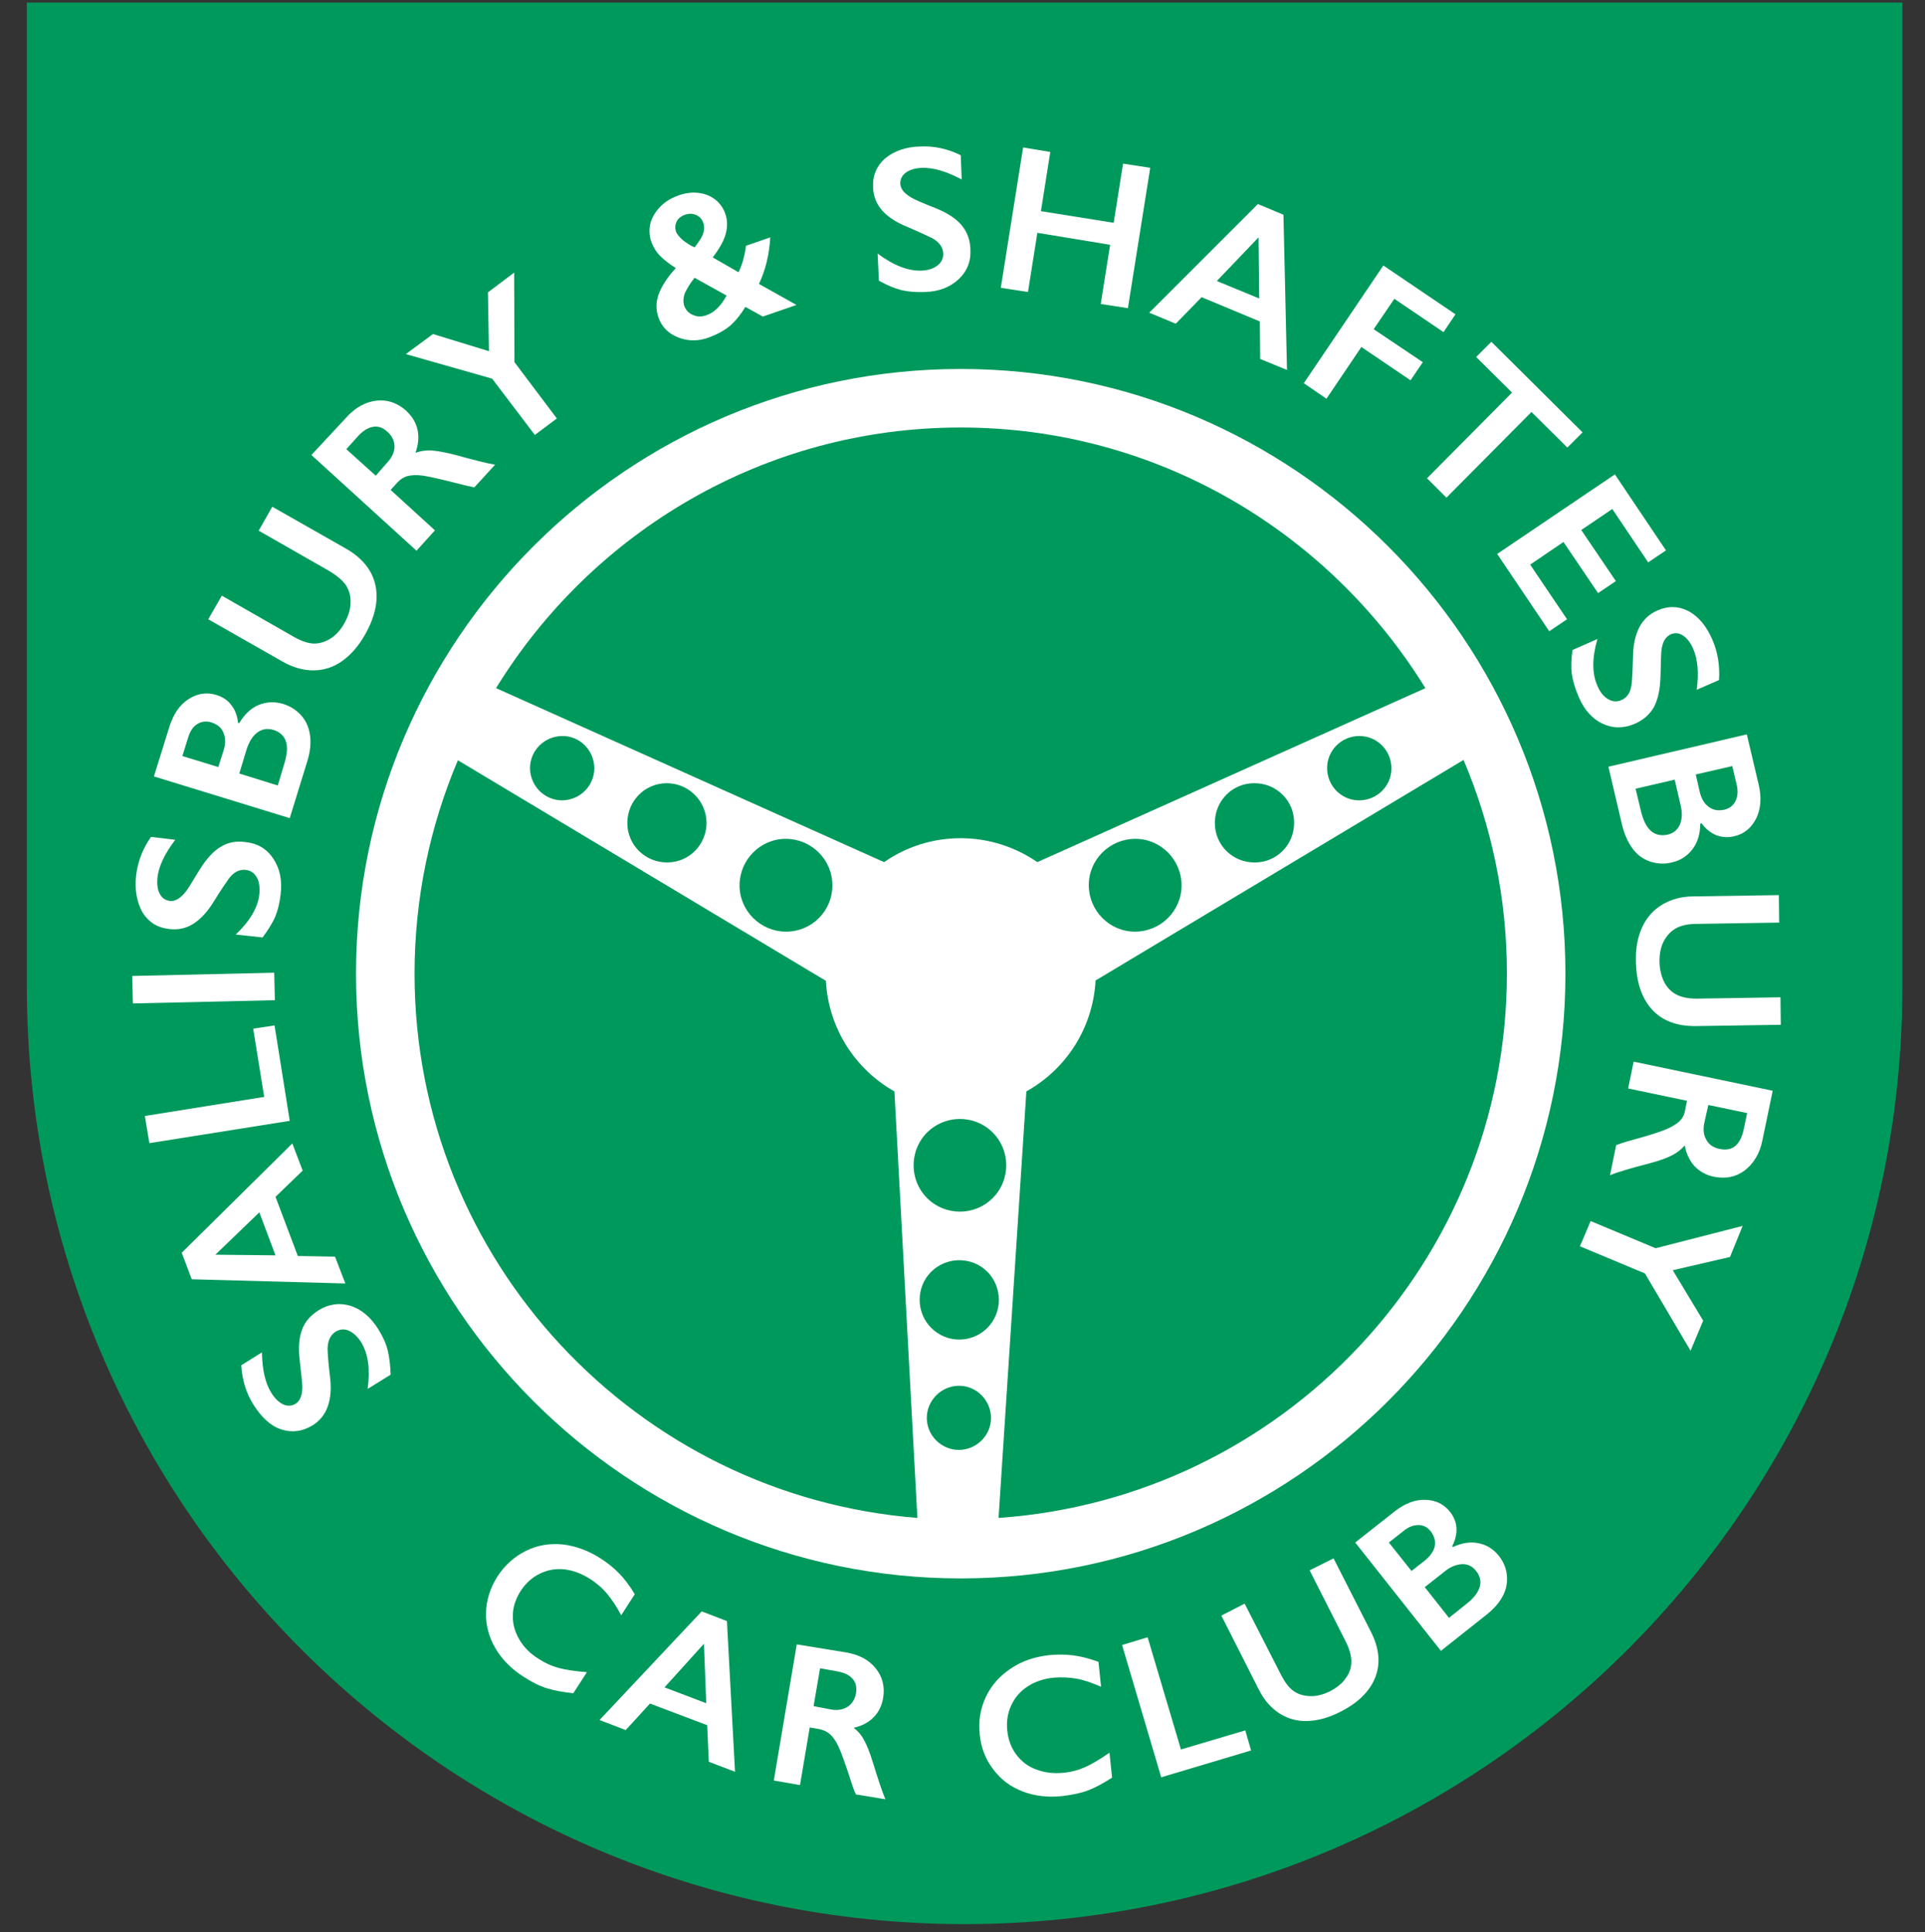 <svg xmlns="http://www.w3.org/2000/svg" xmlns:xlink="http://www.w3.org/1999/xlink" x="0px" y="0px" viewBox="0 0 595.3 597.5" xml:space="preserve"><rect x="0" y="0" width="595.3" height="597.5" fill="#333333" stroke="none"/><g id="Layer_1"></g><g id="Layer_2">	<path fill="#00995C" d="M588.3,0.8H8.3V305h0c0,0,0,0,0,0c0,160.2,129.8,290,290,290s290-129.8,290-290c0,0,0,0,0,0h0V0.8z"></path>	<g>		<g>			<path fill="#FFFFFF" d="M78.4,434.4c-2.3-3.6-3.5-7.7-3.8-12.2l6.4-4c0.1,5.3,1,9.5,2.9,12.5c1.1,1.8,2.4,3,3.7,3.6    c1.3,0.6,2.6,0.5,3.8-0.2c1.4-0.9,2.1-2.6,2.1-5.3c0-0.8-0.3-3.4-0.8-8c-0.5-4-0.2-7.2,0.7-9.6c0.9-2.5,2.6-4.4,5.1-6    c3.2-2,6.5-2.4,9.9-1.4c3.4,1.1,6.2,3.5,8.5,7.1c1.5,2.4,2.5,4.6,3,6.7c0.5,2,0.8,4.5,0.9,7.5l-7.1,4.4c0.8-6.1,0.2-10.8-2-14.4    c-1.1-1.8-2.4-2.9-3.8-3.6c-1.4-0.6-2.8-0.5-4.1,0.3c-1.7,1.1-2.5,2.9-2.5,5.5c0.1,2.1,0.3,4.8,0.7,8c0.5,3.8,0.3,6.9-0.6,9.5    c-0.9,2.6-2.5,4.6-4.8,6c-3.1,1.9-6.4,2.3-9.7,1.2S80.8,438.2,78.4,434.4z"></path>			<path fill="#FFFFFF" d="M56.2,387.4l34.2-33.8l3.2,8.4l-8.4,8.1l6.9,18.3l11.5,0.2l3.2,8.3l-47.5-1.3L56.2,387.4z M85.2,388.2    l-5-13.3l-13.6,13.1L85.2,388.2z"></path>			<path fill="#FFFFFF" d="M44.8,345.1l36.9-5.9l-3.4-21.1l6.6-1l4.7,29.5l-43.4,6.9L44.8,345.1z"></path>			<path fill="#FFFFFF" d="M40.9,301.8l43.9-1l0.2,8.5l-43.9,1L40.9,301.8z"></path>			<path fill="#FFFFFF" d="M42.1,270.7c0.5-4.2,2-8.2,4.6-11.9l7.5,0.9c-3.2,4.2-5.1,8.1-5.5,11.6c-0.2,2.1,0,3.8,0.7,5.1    c0.7,1.3,1.7,2,3.1,2.2c1.6,0.2,3.3-0.8,4.9-2.8c0.5-0.6,1.9-2.8,4.3-6.8c2.1-3.4,4.3-5.8,6.5-7.1c2.2-1.4,4.8-1.9,7.7-1.5    c3.8,0.4,6.6,2.1,8.6,5.1c2,3,2.8,6.6,2.3,10.9c-0.3,2.8-0.9,5.2-1.7,7.1c-0.8,1.9-2.2,4.1-3.9,6.4l-8.3-0.9    c4.4-4.2,6.9-8.4,7.3-12.5c0.2-2.1,0-3.8-0.8-5.2c-0.8-1.4-1.9-2.1-3.4-2.3c-2-0.2-3.8,0.7-5.3,2.8c-1.2,1.7-2.7,3.9-4.4,6.7    c-2,3.3-4.1,5.6-6.4,7.1c-2.3,1.5-4.8,2-7.5,1.7c-3.7-0.4-6.4-2.1-8.3-5.1C42.3,278.9,41.6,275.2,42.1,270.7z"></path>			<path fill="#FFFFFF" d="M52.4,224.7c1.2-3.8,3.1-6.7,5.9-8.5c2.8-1.8,5.6-2.2,8.6-1.3c1.9,0.6,3.5,1.6,4.6,3.1    c1.2,1.5,1.9,3.3,2.1,5.5l0.4,0.1c1.6-2.7,3.6-4.6,6-5.6c2.5-1,5-1.1,7.6-0.3c2.3,0.7,4.2,2,5.7,3.7c1.5,1.8,2.3,3.8,2.6,6.2    c0.3,2.4,0,5-0.9,7.9L89.6,253l-42-12.9L52.4,224.7z M69.1,232.2c0.7-2.1,0.7-4,0-5.6c-0.6-1.6-1.9-2.6-3.7-3.2    c-1.6-0.5-3.1-0.3-4.4,0.5c-1.3,0.8-2.2,2.2-2.8,4.1l-1.8,5.8l11.1,3.4L69.1,232.2z M88,235.9c0.8-2.8,1-5,0.4-6.7    c-0.6-1.7-1.9-2.9-3.9-3.5c-1.8-0.5-3.4-0.3-4.9,0.8c-1.5,1.1-2.5,2.8-3.3,5.1l-2.3,7.6l11.9,3.7L88,235.9z"></path>			<path fill="#FFFFFF" d="M68.6,184.2l22.2,12.7c2.3,1.3,4.3,2,6,2.1c1.7,0.1,3.5-0.4,5.2-1.4c1.8-1.1,3.2-2.6,4.4-4.7    c1.3-2.3,2-4.4,2-6.5c0.1-2.1-0.4-3.8-1.4-5.4c-1-1.5-2.8-3-5.3-4.5l-21.7-12.4l4.2-7.4l22.7,12.9c5.1,2.9,8.2,6.7,9.2,11.4    c1,4.7-0.1,9.8-3.3,15.4c-2,3.5-4.4,6.2-7.1,8.1c-2.7,1.9-5.7,2.8-8.8,2.8c-3.2,0-6.3-0.9-9.5-2.7l-23-13.1L68.6,184.2z"></path>			<path fill="#FFFFFF" d="M107.1,129.1c2.8-3.1,5.9-4.8,9.3-5.2c3.4-0.4,6.5,0.7,9.2,3.1c1.8,1.7,3,3.6,3.5,5.8    c0.5,2.2,0.3,4.6-0.6,7.2c1.5-0.5,3.1-0.8,4.8-0.7c1.7,0.1,4.2,0.5,7.6,1.4c5.8,1.6,9.8,2.6,12.2,3l-6.4,7    c-1.2-0.2-2.9-0.6-5.2-1.2c-5.1-1.3-8.6-2.1-10.6-2.4s-3.6-0.2-4.8,0.1c-1.2,0.3-2.3,1-3.2,2l-2.1,2.3l13.7,12.5l-5.7,6.3    l-32.5-29.6L107.1,129.1z M119.7,143.1c1.5-1.6,2.3-3.3,2.3-5c0-1.7-0.7-3.2-2.1-4.5c-1.5-1.4-3-1.9-4.6-1.6    c-1.6,0.3-3.2,1.3-4.7,3l-3.5,3.9l9.1,8.2L119.7,143.1z"></path>			<path fill="#FFFFFF" d="M133.9,103.3l17.3,5.3l-0.3-18.2l8.1-6.1l0.1,27.7l13.1,17.4l-6.8,5.1l-13.2-17.4l-26.7-7.6L133.9,103.3z    "></path>			<path fill="#FFFFFF" d="M209.9,60.4c3.2-1.1,6.1-1.1,8.8-0.1c2.7,1.1,4.6,3,5.6,5.8c0.7,2,0.7,4.1,0.1,6.3c-0.6,2.2-2,4.6-4,7.2    l8,4.6c1.1-2.3,1.9-5,2.3-8.2l7.5-2.6c-0.3,5.4-1.5,10.2-3.5,14.4l11.6,6.5l-10.4,3.6l-5.4-3c-1.5,2.5-3.1,4.4-4.8,5.9    c-1.7,1.4-3.9,2.6-6.6,3.6c-3.3,1.2-6.5,1.1-9.5-0.1c-3-1.2-5-3.3-6-6.2c-0.8-2.4-0.8-4.9,0.2-7.4c1-2.5,2.7-5.1,5.2-7.8    c-2.1-1.3-3.7-2.6-4.9-3.8c-1.2-1.2-2-2.6-2.6-4.1c-1.1-3-0.8-5.9,0.7-8.5C204,63.5,206.5,61.6,209.9,60.4z M209,71.5    c0.3,0.9,1.1,1.8,2.2,2.8c1.2,0.9,2.4,1.7,3.6,2.2c1.1-1.4,2-2.7,2.5-3.9c0.5-1.2,0.6-2.4,0.2-3.7c-0.4-1.1-1.1-1.9-2.2-2.4    c-1.1-0.5-2.2-0.5-3.5-0.1c-1.1,0.4-2,1.1-2.5,2C208.8,69.4,208.7,70.4,209,71.5z M211.6,94.6c0.5,1.3,1.4,2.3,2.7,2.8    c1.3,0.6,2.7,0.6,4.1,0.1c2.4-0.8,4.5-2.8,6.3-6.1l-9.9-5.5c-1.4,1.7-2.3,3.3-3,4.7C211.3,92,211.2,93.4,211.6,94.6z"></path>			<path fill="#FFFFFF" d="M284.6,45.3c4.3-0.2,8.4,0.7,12.5,2.7l0.3,7.5c-4.7-2.5-8.8-3.7-12.3-3.6c-2.1,0.1-3.8,0.6-5,1.5    c-1.2,0.9-1.7,2-1.7,3.4c0.1,1.7,1.3,3.1,3.6,4.4c0.6,0.4,3.1,1.5,7.4,3.2c3.7,1.5,6.4,3.3,8,5.3c1.7,2,2.6,4.5,2.7,7.4    c0.2,3.8-1.1,6.9-3.7,9.3c-2.6,2.4-6.1,3.8-10.4,3.9c-2.8,0.1-5.2-0.1-7.3-0.6c-2-0.5-4.4-1.5-6.9-2.9l-0.4-8.4    c4.9,3.7,9.4,5.4,13.5,5.3c2.1-0.1,3.7-0.6,5-1.6s1.8-2.2,1.8-3.7c-0.1-2-1.3-3.6-3.5-4.8c-1.9-0.9-4.3-2-7.3-3.3    c-3.5-1.4-6.2-3.1-8-5.1c-1.8-2-2.8-4.4-2.9-7.2c-0.2-3.7,1.1-6.7,3.7-9C276.5,46.7,280.1,45.4,284.6,45.3z"></path>			<path fill="#FFFFFF" d="M324.8,47l-2.9,18.3l22.5,3.6l2.9-18.3l8.4,1.3l-6.9,43.4l-8.4-1.3l2.9-18.3L320.8,72l-2.9,18.3l-8.4-1.3    l6.9-43.4L324.8,47z"></path>			<path fill="#FFFFFF" d="M396.9,66.4l1.1,48l-8.3-3.4l-0.1-11.6l-18-7.5l-8,8.2l-8.2-3.4l33.6-33.6L396.9,66.4z M376.3,86.9    l13.1,5.4l-0.2-18.9L376.3,86.9z"></path>			<path fill="#FFFFFF" d="M450.1,97.2l-3.7,5.5l-15.2-10.3l-6.4,9.4l15.2,10.2l-3.8,5.6l-15.2-10.3l-10.8,16l-7-4.8l24.6-36.4    L450.1,97.2z"></path>			<path fill="#FFFFFF" d="M489.4,133.7l-4.7,4.7l-11.1-11l-26.3,26.5l-6-6l26.3-26.5l-11.1-11l4.7-4.7L489.4,133.7z"></path>			<path fill="#FFFFFF" d="M515.2,170.2l-5.5,3.7l-11.1-16.5l-9.6,6.5l10.7,15.8l-5.5,3.7l-10.7-15.8l-10.3,7l11.4,16.9l-5.5,3.7    l-16.1-23.9l36.4-24.6L515.2,170.2z"></path>			<path fill="#FFFFFF" d="M529.5,197.7c1.7,3.9,2.4,8.1,2.1,12.6l-6.9,3c0.7-5.3,0.3-9.5-1.1-12.7c-0.9-2-1.9-3.3-3.2-4.1    c-1.2-0.8-2.5-0.9-3.8-0.3c-1.5,0.7-2.5,2.3-2.8,4.9c-0.1,0.7-0.2,3.4-0.3,8.1c-0.1,4-0.8,7.1-2,9.4c-1.3,2.3-3.2,4-5.9,5.2    c-3.5,1.5-6.8,1.5-10,0c-3.2-1.5-5.7-4.3-7.4-8.3c-1.1-2.6-1.8-4.9-2.1-7c-0.3-2.1-0.2-4.6,0.2-7.5l7.7-3.4    c-1.7,5.9-1.7,10.7,0,14.5c0.8,1.9,1.9,3.3,3.3,4.1c1.3,0.8,2.7,0.9,4.1,0.3c1.9-0.8,2.9-2.5,3.2-5.1c0.2-2.1,0.3-4.8,0.4-8    c0-3.8,0.7-6.9,1.9-9.3c1.2-2.4,3.1-4.2,5.6-5.3c3.4-1.5,6.6-1.4,9.7,0.2C525.3,190.7,527.7,193.6,529.5,197.7z"></path>			<path fill="#FFFFFF" d="M543.9,242.8c0.9,3.9,0.6,7.4-0.8,10.3c-1.5,2.9-3.7,4.8-6.8,5.5c-2,0.5-3.8,0.3-5.5-0.3    c-1.7-0.7-3.3-1.9-4.6-3.7l-0.4,0.1c0,3.1-0.8,5.8-2.4,7.9c-1.6,2.1-3.7,3.5-6.4,4.1c-2.4,0.6-4.6,0.4-6.8-0.3    c-2.2-0.8-4-2.1-5.4-4.1c-1.4-1.9-2.5-4.4-3.2-7.3l-4.2-17.9l42.8-10L543.9,242.8z M507.5,251c0.7,2.8,1.7,4.8,3.1,6    c1.4,1.2,3.1,1.5,5.1,1.1c1.8-0.4,3.1-1.5,3.8-3.1c0.7-1.7,0.8-3.7,0.2-6.1l-1.8-7.8l-12.1,2.8L507.5,251z M525.6,244.7    c0.5,2.2,1.4,3.8,2.8,4.8c1.3,1,2.9,1.3,4.8,0.9c1.7-0.4,2.8-1.3,3.5-2.7c0.7-1.4,0.8-3,0.4-4.9l-1.4-5.9l-11.3,2.6L525.6,244.7z    "></path>			<path fill="#FFFFFF" d="M550.2,285.3l-25.6,0.4c-2.6,0-4.7,0.5-6.2,1.3s-2.8,2.1-3.8,3.9c-1,1.8-1.4,3.9-1.4,6.3    c0,2.6,0.6,4.8,1.5,6.6c1,1.8,2.3,3.1,4,3.9c1.7,0.8,3.9,1.2,6.9,1.1l25-0.4l0.1,8.5l-26.1,0.4c-5.9,0.1-10.5-1.6-13.7-5.1    c-3.2-3.5-4.9-8.5-5-15c-0.1-4.1,0.6-7.6,2-10.6c1.4-3,3.5-5.3,6.2-6.9c2.7-1.6,5.9-2.5,9.6-2.5l26.4-0.4L550.2,285.3z"></path>			<path fill="#FFFFFF" d="M545,352.7c-0.8,4-2.7,7.1-5.4,9.2c-2.8,2.1-5.9,2.7-9.5,2c-2.5-0.5-4.4-1.6-6-3.2    c-1.5-1.6-2.6-3.8-3.1-6.5c-1,1.2-2.3,2.2-3.8,3c-1.5,0.8-3.9,1.7-7.3,2.6c-5.8,1.5-9.8,2.7-12,3.6l1.9-9.3    c1.1-0.4,2.8-1,5.1-1.6c5.1-1.4,8.5-2.5,10.4-3.3c1.8-0.8,3.2-1.6,4.1-2.5c0.9-0.9,1.5-2,1.7-3.3l0.6-3l-18.2-3.8l1.7-8.3l43,9    L545,352.7z M527.1,347c-0.5,2.2-0.3,4,0.6,5.5c0.8,1.5,2.2,2.4,4.1,2.8c2,0.4,3.6,0.1,4.8-0.9c1.2-1,2.1-2.7,2.6-5l1.1-5.2    l-12-2.5L527.1,347z"></path>			<path fill="#FFFFFF" d="M535,388.7l-17.7,4.1l9.4,15.6l-3.9,9.3l-14.1-23.9l-20.1-8.4l3.3-7.8l20.1,8.4l26.9-6.9L535,388.7z"></path>		</g>		<g>			<path fill="#FFFFFF" d="M186,482.1c2,1.3,3.9,2.8,5.5,4.5c1.7,1.7,3.3,3.9,4.8,6.4l-4.2,6.5c-1.4-2.7-2.9-4.9-4.4-6.7    c-1.5-1.8-3.3-3.3-5.3-4.6c-2.6-1.6-5.2-2.6-7.9-2.9c-2.7-0.3-5.3,0.2-7.7,1.4c-2.4,1.2-4.3,3-5.8,5.3c-1.5,2.4-2.4,4.9-2.4,7.5    c-0.1,2.6,0.6,5.1,2,7.5c1.4,2.4,3.4,4.4,6,6c2,1.3,4,2.2,6.2,2.8c2.2,0.6,5.1,1,8.7,1.3l-4.2,6.5c-3.1-0.3-5.8-0.8-8.1-1.5    c-2.3-0.7-4.7-1.9-7.3-3.6c-3.8-2.4-6.7-5.4-8.7-8.8c-2-3.4-3-7.1-2.9-11c0.1-3.9,1.3-7.6,3.4-11c2.3-3.6,5.3-6.3,8.9-8.1    c3.6-1.8,7.4-2.4,11.5-2C178.2,478.1,182.2,479.6,186,482.1z"></path>			<path fill="#FFFFFF" d="M224.8,501.3l2.5,46.6l-8.1-3.1l-0.5-11.3l-17.7-6.7l-7.5,8.2l-8.1-3.1l31.6-33.6L224.8,501.3z     M205.5,521.8l12.9,4.9l-0.7-18.4L205.5,521.8z"></path>			<path fill="#FFFFFF" d="M261.7,511c4,0.7,7,2.3,9.1,4.9c2.1,2.6,2.9,5.7,2.3,9.2c-0.4,2.4-1.4,4.4-2.9,5.9    c-1.5,1.6-3.6,2.7-6.2,3.3c1.2,0.9,2.3,2.1,3.1,3.6c0.8,1.4,1.8,3.7,2.8,7c1.7,5.5,3,9.4,3.9,11.5l-9.1-1.5    c-0.5-1-1.1-2.6-1.8-4.9c-1.6-4.9-2.8-8.2-3.6-9.9c-0.8-1.7-1.7-3-2.6-3.8c-0.9-0.8-2-1.3-3.3-1.6l-3-0.5l-3,17.8l-8.1-1.4    l7.1-42.1L261.7,511z M256.8,528.6c2.1,0.4,3.9,0.1,5.3-0.8c1.4-0.9,2.2-2.2,2.6-4.1c0.3-1.9,0-3.5-1.1-4.6    c-1-1.2-2.7-1.9-4.9-2.3l-5.1-0.9l-2,11.7L256.8,528.6z"></path>			<path fill="#FFFFFF" d="M324.7,511.8c2.4-0.2,4.8-0.2,7.2,0.1c2.4,0.3,5,1,7.8,2l0.8,7.7c-2.8-1.2-5.3-2.1-7.6-2.5    c-2.3-0.4-4.6-0.5-7.1-0.3c-3,0.3-5.7,1.2-8,2.7c-2.3,1.5-4,3.5-5.1,5.9c-1.1,2.4-1.5,5-1.2,7.8c0.3,2.8,1.2,5.3,2.8,7.4    s3.6,3.7,6.2,4.6c2.6,1,5.4,1.3,8.4,1c2.3-0.2,4.5-0.8,6.6-1.7c2-0.9,4.6-2.4,7.6-4.5l0.8,7.7c-2.6,1.7-5,3-7.3,3.9    s-4.9,1.4-8,1.8c-4.5,0.5-8.6,0-12.3-1.4c-3.7-1.4-6.8-3.7-9.1-6.8c-2.4-3.1-3.8-6.7-4.2-10.7c-0.5-4.3,0.2-8.2,1.9-11.8    c1.7-3.6,4.3-6.5,7.8-8.8C316.1,513.6,320.1,512.3,324.7,511.8z"></path>			<path fill="#FFFFFF" d="M354.9,506.3l10.3,34.7l19.9-5.9l1.8,6.2l-27.8,8.3L347,508.7L354.9,506.3z"></path>			<path fill="#FFFFFF" d="M384.9,495.9l11.3,22.1c1.2,2.3,2.4,3.9,3.8,4.9c1.4,1,3,1.5,5,1.6c2,0.1,4-0.4,6.1-1.4    c2.3-1.2,4-2.5,5.1-4.2c1.2-1.6,1.7-3.3,1.7-5.1c0-1.8-0.6-4-1.9-6.5l-11-21.7l7.4-3.7l11.5,22.6c2.6,5.1,3.1,9.8,1.4,14.2    c-1.7,4.3-5.3,7.9-10.9,10.7c-3.5,1.8-6.9,2.7-10.1,2.8c-3.2,0.1-6.1-0.7-8.7-2.4c-2.6-1.7-4.7-4.1-6.3-7.3l-11.6-22.9    L384.9,495.9z"></path>			<path fill="#FFFFFF" d="M431.4,467.3c3.1-2.4,6.2-3.6,9.4-3.5c3.2,0.1,5.7,1.3,7.6,3.7c1.2,1.5,1.9,3.2,2,5s-0.3,3.7-1.3,5.6    l0.2,0.3c2.8-1.3,5.4-1.7,7.9-1.2c2.5,0.5,4.6,1.8,6.3,3.9c1.5,1.9,2.3,3.9,2.5,6.1s-0.2,4.4-1.3,6.4c-1.1,2.1-2.8,4-5.1,5.8    l-14,11.1l-26.5-33.5L431.4,467.3z M440.6,482.6c1.7-1.4,2.7-2.8,3.1-4.4c0.3-1.6-0.1-3.1-1.2-4.6c-1-1.3-2.3-2-3.8-2    c-1.5,0-3,0.5-4.5,1.7l-4.7,3.7l7,8.8L440.6,482.6z M453.6,495.9c2.2-1.7,3.5-3.5,4-5.2c0.5-1.7,0.1-3.4-1.2-5    c-1.1-1.4-2.6-2.1-4.3-2c-1.8,0.1-3.6,0.8-5.4,2.3l-6.1,4.8l7.5,9.5L453.6,495.9z"></path>		</g>		<path fill="#FFFFFF" d="M297.1,114.1c-103.1,0-187,83.9-187,187s83.9,187,187,187s187-83.9,187-187S400.2,114.1,297.1,114.1z    M297.1,132.2c60.7,0,113.9,32.3,143.7,80.6l-120,53.8c-6.7-4.6-14.9-7.4-23.7-7.4s-16.9,2.7-23.7,7.4l-120-53.8   C183.1,164.5,236.3,132.2,297.1,132.2z M430.3,237.6c0,5.5-4.5,9.9-10,9.9c-5.5,0-9.9-4.5-9.9-10c0-5.5,4.5-9.9,10-9.9   C425.9,227.6,430.3,232.1,430.3,237.6z M400.2,254.5c0,6.8-5.5,12.3-12.3,12.2c-6.8,0-12.3-5.5-12.2-12.3   c0-6.8,5.5-12.3,12.3-12.2C394.8,242.2,400.3,247.7,400.2,254.5z M287.8,433.8c2.6-4.8,8.6-6.7,13.4-4.1c4.8,2.6,6.7,8.6,4.1,13.4   s-8.6,6.7-13.4,4.1C287,444.6,285.2,438.6,287.8,433.8z M290.9,412.8c-6-3.2-8.2-10.6-5.1-16.6c3.2-6,10.6-8.2,16.6-5.1   c6,3.2,8.2,10.6,5.1,16.6C304.3,413.7,296.9,416,290.9,412.8z M290.1,373c-7-3.7-9.6-12.4-5.9-19.4c3.7-7,12.4-9.6,19.4-5.9   c7,3.7,9.6,12.4,5.9,19.4C305.8,374.1,297.1,376.7,290.1,373z M243.1,288.1c-7.9,0-14.4-6.4-14.4-14.3c0-7.9,6.4-14.4,14.3-14.4   c7.9,0,14.4,6.4,14.4,14.3C257.5,281.6,251.1,288.1,243.1,288.1z M336.7,273.7c0-7.9,6.5-14.3,14.4-14.3c7.9,0,14.3,6.5,14.3,14.4   c0,7.9-6.5,14.3-14.4,14.3C343.1,288.1,336.7,281.6,336.7,273.7z M218.5,254.4c0,6.8-5.4,12.3-12.2,12.3   c-6.8,0-12.3-5.4-12.3-12.2c0-6.8,5.4-12.3,12.2-12.3C212.9,242.2,218.4,247.6,218.5,254.4z M183.8,237.5c0,5.5-4.4,9.9-9.9,10   c-5.5,0-9.9-4.4-10-9.9c0-5.5,4.4-9.9,9.9-10S183.7,232,183.8,237.5z M128.2,301.1c0-23.4,4.8-45.7,13.4-66l113.8,68.2   c0.8,14.7,9.1,27.4,21.2,34.2l7.1,131.9C196.8,462.5,128.2,389.7,128.2,301.1z M308.8,469.4l8.6-131.9   c12.2-6.8,20.6-19.5,21.4-34.3l113.8-68.2c8.6,20.3,13.4,42.6,13.4,66C466,390.3,396.5,463.3,308.8,469.4z"></path>	</g></g></svg>